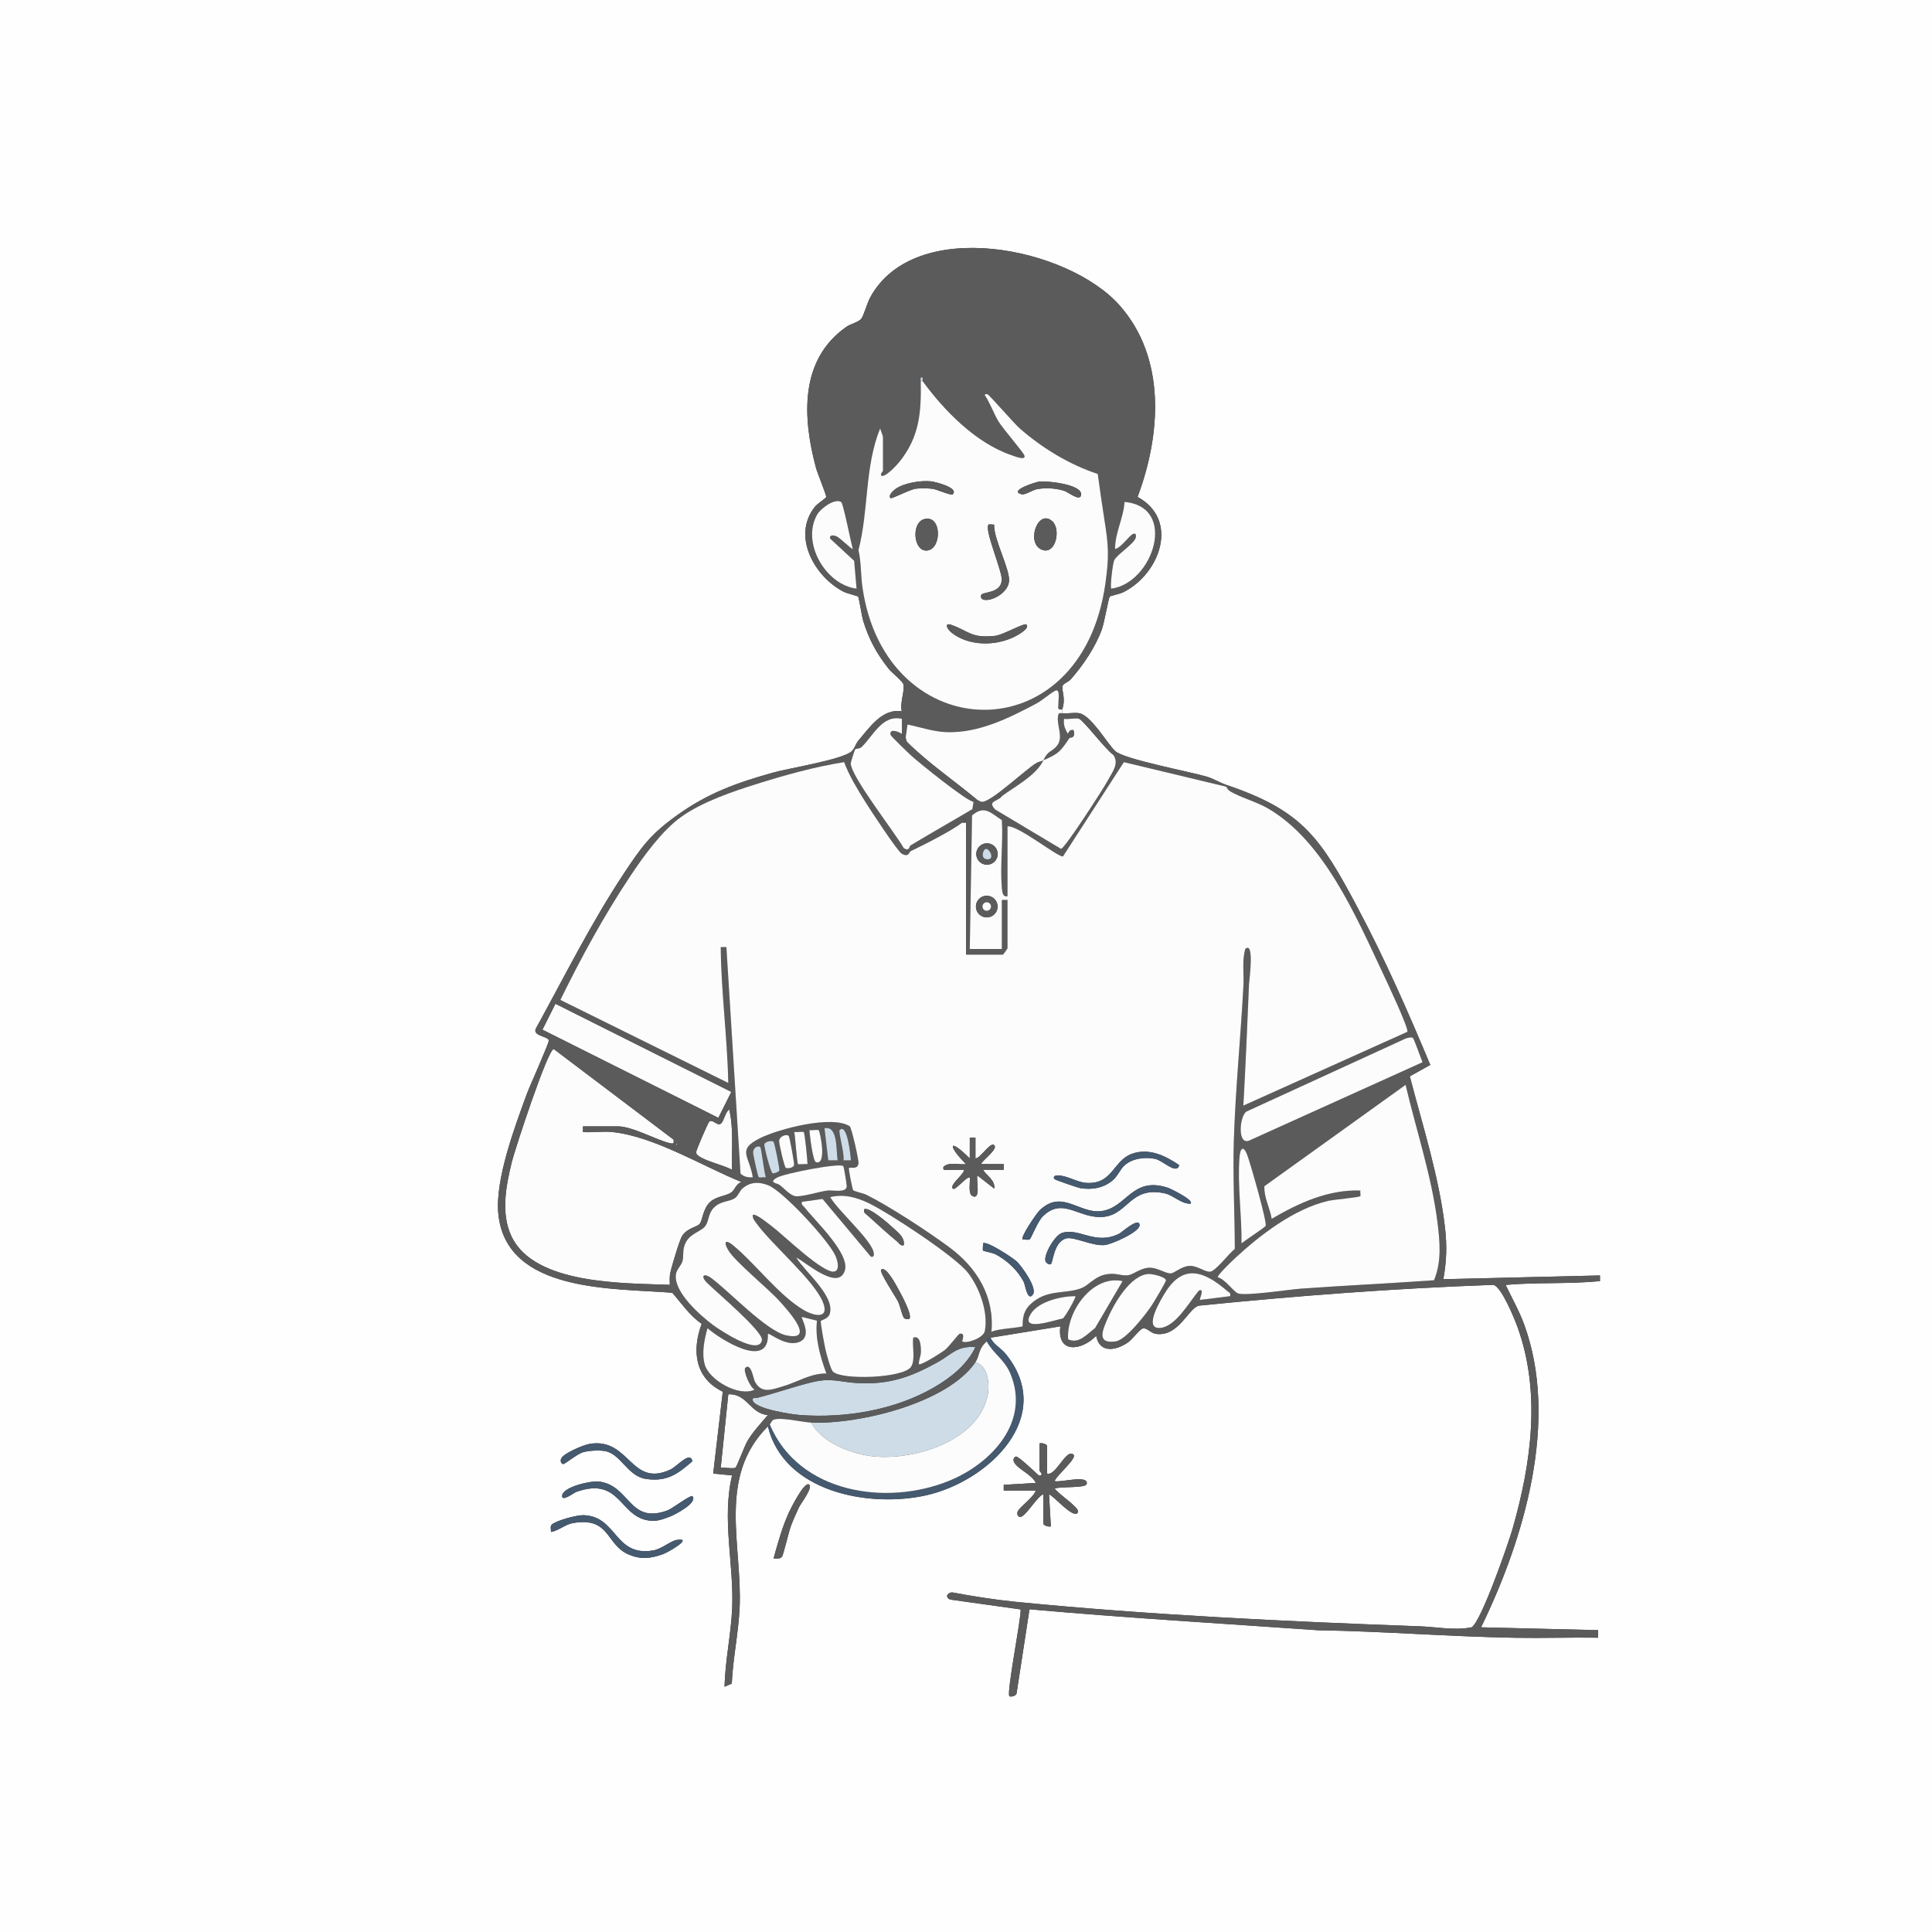 <?xml version="1.0" encoding="UTF-8"?>
<svg id="Ebene_1" data-name="Ebene 1" xmlns="http://www.w3.org/2000/svg" viewBox="0 0 1024 1024">
  <rect x="0" y="0" width="1024" height="1024" fill="#333333" stroke="none"/>
  <defs>
    <style>
      .cls-1 {
        fill: #5b5b5b;
      }

      .cls-2 {
        fill: #fcfcfd;
      }

      .cls-3 {
        fill: #fefefe;
      }

      .cls-4 {
        fill: #cddce7;
      }

      .cls-5 {
        fill: #45596f;
      }
    </style>
  </defs>
  <path class="cls-3" d="M1024,0v1024H0V0h1024ZM563,376c2.01-5.84-.41-9.98.17-12.41.29-1.21,3.24-2.24,4.38-3.54,6.62-7.6,13.01-16.99,16.48-26.52,1.21-3.33,3.56-16.68,4.16-17.34.25-.28,5.52-1.47,7.2-2.31,19.4-9.68,29.9-38.32,7.54-50.48,12.35-32.9,15.3-73.36-9.41-101.4-27.48-31.19-108.85-47.55-132.32-4.29-1.66,3.06-3.46,9.76-4.72,11.28-1.47,1.77-5.67,2.72-7.8,4.2-25.09,17.46-23.32,48.24-16.18,74.82.7,2.62,5.61,14.61,5.42,15.4-.17.71-4.61,3.48-5.92,5.1-12.49,15.46-.38,37.02,14.96,45.04,1.86.97,7.58,2.33,7.86,2.64.44.49,1.96,10.48,2.68,12.81,3.05,9.88,7.11,17.4,13.52,25.48,1.68,2.11,7.29,6.44,7.81,8.26.88,3.06-2.1,10.34-.83,14.28-10.27-1.68-17.05,8.49-23.01,15.49-1.4,1.64-1.88,3.9-3.45,5.55-4.25,4.47-33.42,9.1-41.6,11.4-19.39,5.44-34.48,10.77-50.94,22.56-13.91,9.96-18.59,16.28-28.02,30.48-17.45,26.26-31.57,54.68-46.75,82.28-2.72,4.37,6.46,4.38,6.63,6.72.11,1.52-10.1,24.16-11.61,28.27-6.35,17.32-16.93,45.5-15.13,63.62,4.17,42.04,61.36,39.31,92.19,41.81,5.05,5.75,9.13,12.04,15.59,16.47-5.33,14.32-3.54,28.86,11.18,35.96l-5.08,43.39,10.01,1c-5.58,23.25,1.09,47.24.04,70.54-.62,13.78-3.71,27.62-4.04,41.45l3.84-1.65c.59-13.29,3.51-26.61,4.14-39.86,1.6-33.25-12.08-69.51,15.01-96.49,8.46,34.81,53.46,43.36,84.01,36.51,32.73-7.34,69.15-41.67,41.97-74.99-2.46-3.01-6.63-5.11-7.98-8.52l36.99-6c-1.89,14.78,11.47,12.89,18.99,5,1.74,9.4,10.49,7.96,16.95,3.44,2.13-1.49,6.13-6.91,7.77-7.33,2.15-.55,4.14,2.45,6.86,2.86,12.23,1.82,17.4-13.93,22.95-14.95,51.87-5.22,103.85-9.18,155.99-11.02,4.2.8,11.15,17.79,12.76,22.24,12.57,34.68,7.37,72.29-2.56,106.99-2.26,7.9-16.6,49.2-21.72,52.28-9.06,1.8-18.64-.22-27.45-.53-70.53-2.55-143.61-6-214.04-12.96-11.4-1.13-22.73-2.95-33.98-5.04-2.71.37-3.66,2.74-.81,3.83l37.29,5.22c.1,5.7-7.6,44.31-6,45.99.47.49,3.64.06,3.83-1.66l6.82-44.41c50.85,4.55,101.93,7.53,152.8,11.11,34.92.55,70.09,3.42,105,4,14.5.24,29.05-.26,43.55-.05v-3.99l-62.01-1.51c22.84-46.86,41.54-109.68,22.76-160.74-2.66-7.23-6.47-13.83-9.74-20.75,16.65-1.48,33.38-.36,50-2.01v-2.99s-83.01,1.99-83.01,1.99c1.72-9.78,1.99-17.53.87-27.37-3.03-26.61-11.91-54.29-18.65-80.16l10.85-6.06c-11.76-28.22-24.17-56.43-38.56-83.42-19.6-36.78-28.98-51.33-69.52-64.98-2.98-1-7.22-3.44-10.24-4.34-8.91-2.66-44.16-9.24-48.76-13.66-4.29-4.12-12.62-18.82-19-20-2.6-.48-6.22.33-9,0,.22-.24-.19-1.45,0-2ZM312.74,765.24c-3.29.5-13.81,4.87-15.26,7.74-.69,1.36-.06,2.79,1.04,3.01.77.16,7.54-5.51,10.66-6.32s7.96-1.13,11.26-.61c8.71,1.37,12.02,13.45,22.15,14.84,11,1.52,16.6-2.63,24.41-9.42-1.25-5.67-7.98,2.69-11.62,4.39-21.12,9.87-21.49-16.87-42.64-13.63ZM555,781v-14.5c0-1.06-2.84-1.9-4-1.5v14.5c0,.46,2.8,2.65-.49,2.49-1.65-1.53-10.79-10.24-12-9.99-1.09.22-1.73,1.65-1.03,3.01,1.86,3.6,9.62,6.63,11.52,10.98l-17.01,1.01v3h17.01c-1.3,3.8-8.16,8.34-9.52,10.99-.7,1.36-.06,2.78,1.03,3.01,2.77.58,9.19-11.05,12.48-12v15.5c0,1.07,2.88,1.91,3.99,1.5l-.98-16.99c2.82,1.15,12.38,12.5,14.98,9.99,1.26-1.21-.79-2.97-1.65-3.84-3.02-3.04-7.47-5.86-10.34-9.15,2.93-1.38,16.47-.01,16.99-2.53,1.07-5.1-14.47-.44-16.99-1.49.58-2.64,12.06-12.07,9.99-13.98-3.89-3.6-9.43,11.71-13.99,9.99ZM366.99,793c-.78-.91-10.8,6.65-13.01,7.48-20.82,7.82-19.85-13.4-36.77-15.25-4.12-.45-18.46,2.79-19.23,7.26-.69,4.04,6.34-1.35,7.31-1.7,24.83-8.86,22.74,15.28,41.2,15.29,2.74,0,6.19-1.32,8.76-2.32s14.73-7.27,11.74-10.75ZM428.99,787c-2.4-2.78-10.3,13.44-10.85,14.64-3.56,7.8-5.84,16.12-8.14,24.35,1.5-.04,3.41.5,4.52-.97.68-.91,3.58-13.28,4.71-16.29s2.81-6.82,4.22-9.78c.99-2.08,7.2-10.02,5.54-11.95ZM292.01,812c4.18-.76,7.51-4.03,11.73-4.76,19.9-3.41,17.18,11.65,29.73,16.8,6.34,2.6,11.47,1.99,17.81-.26,3.02-1.07,16.53-8.97,7.43-7.59-3.17.48-8.09,4.83-12.45,5.57-20.68,3.55-18.99-18.08-36.92-18.68-3.64-.12-13.9,2.66-16.72,4.83-1.26.97-.47,2.73-.62,4.09Z"/>
  <g>
    <path class="cls-5" d="M312.74,765.24c21.15-3.24,21.53,23.5,42.64,13.63,3.64-1.7,10.37-10.05,11.62-4.39-7.81,6.79-13.41,10.94-24.41,9.42-10.13-1.4-13.45-13.48-22.15-14.84-3.3-.52-7.99-.23-11.26.61s-9.9,6.47-10.66,6.32c-1.1-.22-1.72-1.65-1.04-3.01,1.44-2.86,11.97-7.23,15.26-7.74Z"/>
    <path class="cls-5" d="M366.99,793c2.99,3.49-9.25,9.78-11.74,10.75s-6.02,2.32-8.76,2.32c-18.46,0-16.38-24.14-41.2-15.29-.97.34-8,5.73-7.31,1.7.76-4.47,15.11-7.71,19.23-7.26,16.92,1.85,15.95,23.07,36.77,15.25,2.21-.83,12.23-8.39,13.01-7.48Z"/>
    <path class="cls-5" d="M292.01,812c.15-1.36-.64-3.12.62-4.09,2.82-2.17,13.08-4.95,16.72-4.83,17.93.6,16.23,22.23,36.92,18.68,4.35-.75,9.28-5.09,12.45-5.57,9.1-1.37-4.41,6.52-7.43,7.59-6.34,2.25-11.48,2.86-17.81.26-12.55-5.15-9.83-20.2-29.73-16.8-4.22.72-7.55,4-11.73,4.76Z"/>
    <g>
      <g>
        <path class="cls-1" d="M359,432c16.47-11.79,31.56-17.12,50.94-22.56,8.19-2.3,37.35-6.93,41.6-11.4,1.57-1.65,2.05-3.91,3.45-5.55,5.96-7.01,12.73-17.17,23.01-15.49-1.26-3.94,1.71-11.22.83-14.28-.52-1.82-6.13-6.14-7.81-8.26-6.42-8.08-10.48-15.6-13.52-25.48-.72-2.34-2.25-12.32-2.68-12.81-.28-.31-6-1.67-7.86-2.64-15.34-8.02-27.45-29.58-14.96-45.04,1.31-1.62,5.75-4.39,5.92-5.1.19-.79-4.71-12.78-5.42-15.4-7.14-26.58-8.91-57.36,16.18-74.82,2.13-1.48,6.32-2.44,7.8-4.2,1.27-1.52,3.06-8.22,4.72-11.28,23.47-43.26,104.83-26.9,132.32,4.29,24.71,28.04,21.75,68.5,9.41,101.4,22.35,12.16,11.85,40.8-7.54,50.48-1.68.84-6.95,2.03-7.2,2.31-.59.67-2.94,14.01-4.16,17.34-3.47,9.53-9.85,18.93-16.48,26.52-1.14,1.31-4.09,2.33-4.38,3.54-.58,2.43,1.84,6.58-.17,12.41-3.06.56-1.89-1.53-2-3.45-.09-1.55.99-7.51-1.48-6.54-2.17.86-7.09,5.22-10.16,6.85-14.72,7.81-30.75,15.83-47.9,15.18-6.87-.26-13.79-2.7-20.45-4.04l-1,7c-.27-.28-1.86-1.9-2-2v-8c-10.48-2.39-15.2,9.16-21.48,15.07-.88.83-2.85.63-3.3,1.16-.25.29-2.3,6.8-2.31,7.25-.18,6.91,23.68,37.07,28.06,45.05,3.24,1.91,2.69-.85,3.75-1.49,10.78-6.53,21.81-12.72,32.64-19.17l.63-3.86c.4.04,1.51-1,2-1,.43,0,1.56.97,2.6.99,4.78.06,23-17.17,28.47-20.44,1.62-.97,2.66-.98,3.94-1.54-3.66,7.89-14.71,13.61-22,19l-2-.99,1,1.99c-2.63,2.05-6.3,1.91-2.55,6.06l34.93,20.87c2.17-.37,22.47-31.93,24.8-36.25,2.48-4.61,6.19-9.04,2.83-13.67l1-2c4.59,4.41,39.85,11,48.76,13.66,3.03.9,7.27,3.34,10.24,4.34v1l-54.33-13.04-32.27,49.97c-2.5.61-23.88-16.64-29.4-15.93v37c-2.63.78-2.84-2.63-3-4.49-.98-11.47.73-24.2.02-35.8-5.97-3.89-9.27-8.13-15.81-2.5l-1.21,70.8h17v-26h3v25.5c0,.38-2.27,3.5-2.5,3.5h-19.5v-70c-1.16-5.71-1.78-.17-2,0-5.61,4.36-20.32,11.79-27.22,15.09-1.08.52-.91,3.49-4.79,1.42-2.22-1.19-16.98-23.68-19.4-27.59-4.17-6.73-8.41-13.56-11.18-20.99-15.9,2.58-31.07,6.78-46.41,11.61-11.79,3.71-28.58,9.28-40,17.46l-2-1ZM488,202c.29,16.33-.51,29.5-11.49,43.01-1.29,1.58-7.71,8.53-9.51,6.98-.39-1.09,1-2.19,1-2.49v-18c0-.47-1.26-3.42-1.49-4.5-8.32,20.39-5.99,43.33-11.5,64.5,1.47,6.49,1.18,13.33,2.12,19.87,12.22,84.96,115.96,88.59,128.74-2,2.07-14.71,1.7-20.04-.55-34.2-1.27-7.98-2.38-16.01-3.49-24-14.95-4.87-29.59-13.81-41.36-24.15-3.09-2.71-15.85-17.52-16.99-18.02-.58-.25-1.69-.18-1.48.48,2.89,4.33,4.53,9.37,7.19,13.81,2.44,4.08,13.24,16.32,13.79,18.21.83,2.85-5.8.08-6.76-.24-18.92-6.35-35.74-23.57-47.22-39.28-.31-.43.57-2.02-.5-2.01-.87-.02-.51,1.34-.5,2.01ZM445.89,266.11c-3.35-2.32-10.93,3.41-12.74,6.54-8.62,14.96,4.49,37.32,20.85,39.35l-1.27-14.76-12.72-11.76c-.54-2.32,2.15-1.71,3.28-1.28,1.69.65,8.36,7.22,8.7,6.79-.88-3.16-5.05-24.16-6.1-24.89ZM589,312c22.13-2.88,35.53-43.38,7.02-45.98-.52,8.56-5.1,16.45-5.01,24.98,3.33-.71,7.49-7.16,9.5-7.99,1.8-.74,1.81,1.15,1.33,2.34-1.34,3.32-9.96,8.64-11.32,11.68-.8,1.8-2.24,14.21-1.52,14.97Z"/>
        <path class="cls-1" d="M563,378c2.78.33,6.4-.48,9,0v3c-1.64-.59-5.89.41-8,0-.51,3.41.55,5.28,2,8,.29.55.15,1.56,1,2-5.09,7.45-5.7,8.34-14,12,2.47-5.33,4.27-4.29,7.02-7.48,4.26-4.96-.54-11.19.96-16.87.29-1.09,1.9-.52,2.02-.65Z"/>
        <path class="cls-4" d="M489,202h-1c-.01-.67-.37-2.03.5-2.01,1.07,0,.19,1.58.5,2.01Z"/>
      </g>
      <g>
        <path class="cls-2" d="M480,391l1-7c6.66,1.35,13.58,3.78,20.45,4.04,17.16.65,33.18-7.37,47.9-15.18,3.07-1.63,7.99-5.99,10.16-6.85,2.48-.98,1.4,4.99,1.48,6.54.11,1.92-1.05,4.01,2,3.45-.19.55.22,1.76,0,2-.12.13-1.73-.43-2.02.65-1.5,5.67,3.3,11.91-.96,16.87-2.74,3.19-4.54,2.15-7.02,7.48-1.28.56-2.32.57-3.94,1.54-5.46,3.27-23.69,20.51-28.47,20.44-1.04-.01-2.17-.98-2.6-.99-12.28-10.27-25.61-19.27-37.03-30.51-.78-.76-.77-2.28-.97-2.49Z"/>
        <path class="cls-2" d="M572,381c2.27.81,14.37,16.67,18,19,3.36,4.64-.35,9.06-2.83,13.67-2.32,4.32-22.63,35.88-24.8,36.25l-34.93-20.87c-3.75-4.15-.08-4.01,2.55-6.06.39-.3.67-.76,1-1,7.29-5.39,18.34-11.11,22-19,8.3-3.66,8.91-4.55,14-12,.15-.22,3.21.65,1.99-4-1.67-.35-2.34.57-2.99,2-1.45-2.72-2.52-4.59-2-8,2.11.41,6.36-.59,8,0Z"/>
        <path class="cls-2" d="M489,202c11.48,15.71,28.31,32.92,47.22,39.28.96.32,7.6,3.09,6.76.24-.55-1.89-11.35-14.14-13.79-18.21-2.66-4.44-4.3-9.49-7.19-13.81-.21-.66.9-.74,1.48-.48,1.13.5,13.9,15.31,16.99,18.02,11.77,10.34,26.41,19.28,41.36,24.15,1.11,8,2.22,16.02,3.49,24,2.25,14.16,2.62,19.49.55,34.2-12.78,90.59-116.52,86.96-128.74,2-.94-6.54-.65-13.38-2.12-19.87,5.51-21.17,3.18-44.11,11.5-64.5.23,1.07,1.49,4.03,1.49,4.5v18c0,.3-1.38,1.4-1,2.49,1.8,1.55,8.22-5.4,9.51-6.98,10.98-13.51,11.78-26.68,11.49-43.01h1ZM504.99,262c3.38-3.53-9.46-6.66-11.6-6.88-5.37-.55-14.27.83-18.74,4.05-1.11.8-4.08,3.39-2.65,4.84.57.58,10.33-4.65,13.49-5,2.47-.27,6.46-.25,8.92.09,2.04.28,9.8,3.72,10.58,2.91ZM550.76,255.26c-1.75.23-16.66,4.92-9.21,6.73,1.81.44,5.76-2.33,8.19-2.75,4.66-.81,10.05-.49,14.53.99,1.99.66,8.02,5.64,8.72,2.26,1.19-5.73-18.1-7.76-22.24-7.22ZM489.72,275.18c-6.83,1.99-5.61,17.26,1.62,16.61,8.04-.73,7.85-19.37-1.62-16.61ZM557.74,276.27c-7.87-7.08-14.51,12.72-4.77,15.33,6.75,1.8,9.33-11.22,4.77-15.33ZM526.92,278.06c-.77-.02-2.74-.23-2.92-.07-2.55,2.47,7.27,24.71,6.96,29.45-.5,7.43-10.52,6.01-10.96,8.06-1.17,5.56,13.66,1.3,14.79-7.24.81-6.13-8.26-22.58-7.88-30.22ZM544,331.01c-1.04-1.02-12.54,5.57-16.49,6-12.7,1.39-13.75-2.37-23.22-5.8-3.85-1.4-2.55,2-.03,4.03,9.11,7.31,23.43,7.32,33.63,2.15,1.27-.64,8.2-4.33,6.11-6.38Z"/>
        <path class="cls-2" d="M445.89,266.11c1.05.73,5.22,21.72,6.1,24.89-.34.43-7.01-6.14-8.7-6.79-1.13-.44-3.82-1.04-3.28,1.28l12.72,11.76,1.27,14.76c-16.36-2.03-29.46-24.39-20.85-39.35,1.8-3.13,9.38-8.85,12.74-6.54Z"/>
        <path class="cls-2" d="M589,312c-.72-.76.72-13.17,1.52-14.97,1.36-3.04,9.98-8.36,11.32-11.68.48-1.18.47-3.08-1.33-2.34-2.02.83-6.18,7.28-9.5,7.99-.09-8.53,4.5-16.42,5.01-24.98,28.51,2.6,15.11,43.1-7.02,45.98Z"/>
        <path class="cls-1" d="M478,389c.14.1,1.73,1.72,2,2,.2.2.19,1.73.97,2.49,11.43,11.24,24.76,20.24,37.03,30.51-.49,0-1.6,1.04-2,1-3.78-.42-28.73-20.58-33.01-24.49-1.49-1.36-10.81-10.27-10.98-11.03-.78-3.56,4.26-1.72,6-.48Z"/>
        <path class="cls-1" d="M531,422c-.33.24-.61.7-1,1l-1-1.99,2,.99Z"/>
        <path class="cls-1" d="M526.92,278.06c-.38,7.63,8.69,24.09,7.88,30.22-1.13,8.53-15.97,12.79-14.79,7.24.43-2.06,10.46-.63,10.96-8.06.32-4.74-9.51-26.99-6.96-29.45.17-.17,2.15.04,2.92.07Z"/>
        <path class="cls-1" d="M544,331.01c2.09,2.05-4.84,5.74-6.11,6.38-10.19,5.17-24.51,5.16-33.63-2.15-2.53-2.03-3.82-5.43.03-4.03,9.47,3.43,10.51,7.19,23.22,5.8,3.95-.43,15.45-7.02,16.49-6Z"/>
        <path class="cls-1" d="M489.72,275.18c9.48-2.76,9.66,15.88,1.62,16.61-7.23.65-8.45-14.62-1.62-16.61Z"/>
        <path class="cls-1" d="M557.74,276.27c4.57,4.1,1.98,17.13-4.77,15.33-9.74-2.6-3.1-22.4,4.77-15.33Z"/>
        <path class="cls-1" d="M504.99,262c-.78.81-8.54-2.63-10.58-2.91-2.46-.33-6.45-.36-8.92-.09-3.16.35-12.92,5.57-13.49,5-1.43-1.45,1.54-4.03,2.65-4.84,4.47-3.21,13.37-4.6,18.74-4.05,2.14.22,14.98,3.36,11.6,6.88Z"/>
        <path class="cls-1" d="M550.76,255.26c4.14-.54,23.43,1.49,22.24,7.22-.71,3.39-6.73-1.6-8.72-2.26-4.48-1.48-9.87-1.8-14.53-.99-2.43.42-6.38,3.19-8.19,2.75-7.45-1.8,7.46-6.5,9.21-6.73Z"/>
      </g>
    </g>
    <g>
      <path class="cls-2" d="M324.5,600c22.23,2.29,47.87,18.13,68.5,26.5-2.89.89-3.51,4.25-5.44,5.55-2.79,1.88-7.78,2-11.07,4.93-4,3.57-4.13,10.06-5.73,11.78s-6.41,2.03-9.2,6.29c-1.38,2.1-5.67,16.53-6.32,19.68-.43,2.07-.23,4.19-.23,6.27-24.16-.98-71.61.06-83.88-25.63-5.85-12.26-2.93-26.95.16-39.59,1.53-6.27,19.02-59.71,22.21-59.77l63.49,48c.35,2.25-.12,2.35-2.31,1.81-7.12-1.76-19.55-8.82-27.19-8.82h-18.5v3c5,.37,10.59-.51,15.5,0Z"/>
      <path class="cls-4" d="M430,754c24.91,1.03,72.06-10.15,87-32,6.59,1.7,7.57,11.45,6.54,17.05-4.51,24.53-38.28,34.87-60.03,32.93-11.49-1.02-28.08-7.14-33.52-17.98Z"/>
      <rect class="cls-2" x="329.87" y="510.11" width="15.38" height="104.29" transform="translate(-316.33 612.2) rotate(-63.39)"/>
      <path class="cls-4" d="M517,714.01c-4.58,9.5-13.11,16.22-22.08,21.41-20.67,11.97-46.74,16.27-70.46,14.62-4.84-.34-23.64-3.18-25.45-7.55-.83-2.01,1.32-1.37,2.33-1.63,9.92-2.5,20.39-6.27,29.62-8.39,9.96-2.29,14.26.08,23.49.58,16.98.91,28.38-3.17,42.84-11.24,6.91-3.86,10.02-8.67,19.7-7.79Z"/>
      <path class="cls-2" d="M407,750.01c-3.76,4.43-7.79,8.65-10.8,13.69-1.59,2.66-5.68,13.75-6.33,14.17-1.21.78-5.97-.24-7.87.14l4.01-39c10.19-.46,11.45,10.21,20.99,11.01Z"/>
      <path class="cls-2" d="M387.99,620c-4.58-2.43-13.51-4.42-17.39-7.09-.98-.68-1.58-1.01-1.61-2.36-.01-.88,6.27-15.57,6.96-16.11,1.8-1.44,4.03,2.46,6.07,1.15,1.6-1.03,2.37-6.22,4.48-7.57,2.46,10.45,1.22,21.32,1.49,31.99Z"/>
      <path class="cls-2" d="M358.5,606c.65.33.65.67,0,1v-1Z"/>
      <g>
        <path class="cls-1" d="M650,416c40.54,13.65,49.93,28.2,69.52,64.98,14.38,26.99,26.79,55.2,38.56,83.42l-10.85,6.06c6.73,25.88,15.62,53.55,18.65,80.16,1.12,9.84.85,17.59-.87,27.37l83.01-1.99v2.99c-16.62,1.65-33.35.53-50,2.01,3.27,6.92,7.08,13.52,9.74,20.75,18.78,51.06.09,113.87-22.76,160.74l62.01,1.51v3.99c-14.5-.21-29.04.29-43.55.05-34.91-.58-70.08-3.45-105-4-50.87-3.58-101.95-6.57-152.8-11.11l-6.82,44.41c-.19,1.72-3.36,2.15-3.83,1.66-1.6-1.68,6.1-40.29,6-45.99l-37.29-5.22c-2.85-1.09-1.9-3.46.81-3.83,11.25,2.09,22.58,3.91,33.98,5.04,70.42,6.96,143.51,10.41,214.04,12.96,8.81.32,18.39,2.34,27.45.53,5.12-3.08,19.46-44.38,21.72-52.28,9.92-34.7,15.13-72.31,2.56-106.99-1.61-4.44-8.57-21.44-12.76-22.24-52.14,1.84-104.12,5.81-155.99,11.02-5.55,1.02-10.72,16.77-22.95,14.95-2.73-.41-4.72-3.41-6.86-2.86-1.64.42-5.64,5.84-7.77,7.33-6.46,4.53-15.21,5.97-16.95-3.44-7.53,7.89-20.88,9.78-18.99-5l-36.99,6c-1.31.32-1.46,1.54-2,2-4.59,3.88-3.54,7.4-6,11-14.94,21.85-62.09,33.03-87,32-4.71-.19-16.51-3.08-20.03-1.48-1.15.52-1.44,2.06-1.97,2.48-.36.29-.67.67-1,1-27.09,26.98-13.41,63.24-15.01,96.49-.64,13.25-3.55,26.57-4.14,39.86l-3.84,1.65c.33-13.83,3.42-27.67,4.04-41.45,1.05-23.3-5.62-47.29-.04-70.54l-10.01-1,5.08-43.39c-14.72-7.1-16.51-21.63-11.18-35.96-6.45-4.43-10.54-10.72-15.59-16.47-30.83-2.5-88.02.23-92.19-41.81-1.8-18.12,8.78-46.3,15.13-63.62,1.51-4.12,11.73-26.75,11.61-28.27-.17-2.34-9.36-2.35-6.63-6.72,15.17-27.6,29.3-56.02,46.75-82.28,9.43-14.2,14.11-20.52,28.02-30.48l2,1c-10.23,7.33-20.05,21-27.02,31.48-13.81,20.77-26.02,43.13-36.98,65.51l88.99,44.01c-.47-24.04-3.78-47.98-3.99-72h2.99s7.49,120.02,7.49,120.02c1.68,1.75,4.19,2.15,6.51,1.98-1.86-11.5-8.6-14.53,3.78-20.71,9.86-4.92,38.13-12.36,47.55-6.36,1.02.65,4.83,17.66,4.69,19.59-.26,3.61-4.48,2.01-5.03,2.49-.45.39,1.84,11.32,2.18,11.82.39.59,5.57,1.69,7.06,2.44,12.71,6.39,32.52,19.34,44.08,27.92,14.57,10.8,23.91,26.14,22.17,44.79,2.17-1.66,15.79-2.29,16.47-3.02.43-.46-.95-6.7,4.01-11.49,8.77-8.48,18.6-5.34,27.26-8.74,3.71-1.45,6.7-5.71,11.96-7.04,5.79-1.46,8.21.53,12.27.28,3.24-.2,6.94-4.05,12.05-4.05,3.99,0,8.41,3.14,11.03,3.01,2-.09,5.69-3.84,10-3.98s8.2,3.35,10.93,3.08,10.13-9.9,13.02-12.05c-.04-19.12-1.11-38.38-.52-57.52.84-27.09,3.65-54.8,5.08-81.92.34-6.53-.81-13.14.97-19.54,5.04-4.59,2.06,17.24,2,18.51-.91,21.51-1.8,43.01-3,64.49l86.91-39.1c1.03-1.44-11.25-27.41-13.06-31.26-14.23-30.2-31.2-69.98-60.84-87.16-6.03-3.49-14.87-5.95-20-9.05-.95-.58-1.58-1.44-2.02-2.43v-1ZM294.39,532.02l-6.89,13.75,93.25,46.72,6.89-13.75-93.25-46.72ZM748.87,550.13c-.98-.61-2.78,0-3.89.34l-84.34,38.67c-3.67,2.35-4.9,17.86,1.38,15.42l91.98-41.57c-.84-1.84-4.54-12.49-5.13-12.86ZM324.5,600c-4.91-.51-10.5.37-15.5,0v-3h18.5c7.64,0,20.06,7.06,27.19,8.82,2.18.54,2.66.45,2.31-1.81l-63.49-48c-3.2.05-20.68,53.49-22.21,59.77-3.09,12.65-6.01,27.34-.16,39.59,12.27,25.69,59.73,24.65,83.88,25.63,0-2.08-.2-4.2.23-6.27.65-3.15,4.94-17.58,6.32-19.68,2.8-4.26,7.55-4.52,9.2-6.29s1.72-8.21,5.73-11.78c3.29-2.93,8.28-3.06,11.07-4.93,1.93-1.3,2.56-4.66,5.44-5.55-20.63-8.37-46.26-24.21-68.5-26.5ZM744.99,575l-74.84,53.71c-.34,5.91,2.93,11.5,3.86,17.29,14.35-8.36,29.9-15.57,46.99-14.99-.14.82.22,2.69-.01,2.97-.54.67-13.96,1.82-17,2.52-18.03,4.13-36.14,18.07-49.52,30.48-1.18,1.1-9.65,9.14-9,10.04,3.75.92,8.21,7.41,10.54,8.47,3.6,1.64,27.48-2.03,33.49-2.47,23.5-1.69,47.05-2.8,70.55-4.45,4.14-9.92,3.11-20.54,1.8-30.92-3.04-24.14-11.3-48.97-16.87-72.64ZM387.99,620c-.27-10.67.97-21.54-1.49-31.99-2.12,1.35-2.88,6.54-4.48,7.57-2.03,1.31-4.26-2.59-6.07-1.15-.69.55-6.97,15.24-6.96,16.11.02,1.35.62,1.69,1.61,2.36,3.89,2.67,12.81,4.66,17.39,7.09ZM444,615c-.97-5.07.3-18.57-7-17l1.99,17h5.01ZM433.95,599.05c-.47-.44-3.78.14-4.95-.05.18,2.5,1.79,16.48,3.51,16.99,5.92,1.76,2.13-16.29,1.44-16.94ZM450.99,614.99c-.06-1.85-1.86-20.23-5.99-15.99-.77.79,2.86,13.45,2,16h3.99ZM425.99,600.01c-.32-.33-3.87.17-5-.01.47,2.24,1.4,16.39,2,17.01.27.28,3.9-.17,5.01,0-.04-2.16-1.41-16.39-2.01-16.99ZM417.99,602c-.96-.89-4.65-.09-5.04,2.53-.21,1.38,2.85,14.31,3.57,14.51,1.23.35,3.99-.01,4.36-1.61.18-.76-2.32-14.89-2.9-15.43ZM409.92,605.08c-.96-.66-4.45-.12-4.83,1.49-.2.85,3.31,15.11,4.5,15.35.63.13,3.33-.81,3.49-1.58.17-.84-2.52-14.82-3.16-15.26ZM358.5,606v1c.65-.33.65-.67,0-1ZM402.99,608c-1.2-1.11-4.1.29-3.81,3.23.13,1.35,2.42,12.25,2.93,12.66.61.49,2.81-.06,3.88.11-1.03-2.19-2.4-15.45-3-16ZM670.82,649.81c.98-1.67-8.16-33.41-9.67-37.45-2.06-5.49-3.81-4.04-4.19,1.1-1.14,15.12,1.27,30.45,1.06,45.55,1.7-1.38,12.41-8.51,12.81-9.19ZM446.95,618.06c-1.9-1.83-31.49,3.92-35.23,6.16-4.61,2.76.06,2.69,1.63,3.91,2.26,1.74,5.43,5.44,8.23,5.87,3.39.52,12.57-2.43,16.94-2.98,2.92-.36,10.14,1.45,10.29-2.27.03-.68-1.46-10.31-1.85-10.69ZM399,644.01c1.34-1.27,9.28,5.38,10.89,6.6,5.54,4.21,26.91,24.97,32.48,23.33,3.07-.9,1.36-6.24.47-8.28-3.53-8.04-27.65-34.2-35.6-37.39-4.91-1.97-9.64-1.89-13.75,1.73-1.51,1.33-2.22,3.92-3.94,5.06-3.06,2.03-7.5,1.43-11.05,4.95-3.18,3.16-2.6,6.73-4.45,9.55-2.36,3.59-9.1,3.98-11.28,10.72-1,3.09-.36,5.4-.97,8.03-.55,2.39-3.28,4.47-3.58,7.43-.96,9.32,13,21.59,19.87,26.69,3.41,2.53,24.22,16.41,25.77,7.94.83-4.55-24.7-25.96-29.2-30.51-3.55-3.58-1.62-5.36,2.39-2.39,9.41,6.96,29.23,28.11,39.68,30.32,16.1,3.4.75-13.33-3.21-17.78-6.21-6.98-23.89-21.15-27.56-27.43-2.51-4.29-1.54-5.91,2.55-2.55,11.92,9.78,24.26,26.61,37.59,34.41,5.52,3.23,13.69,4.81,10.12-4.13-4.66-11.68-26.99-30.49-35.2-41.79-.98-1.34-2.25-2.64-2.01-4.48ZM509.99,710.99c2.31,1.34,11.28-1.81,11.99-5.52,1.92-10.03-2.86-23.08-9-30.95-6.8-8.71-41.54-31.47-52.29-36.71-6.51-3.17-13.4-5.12-20.68-3.32,4.04,7.04,21.36,22.25,22.98,29.03.29,1.23.37,3.21-1.47,2.47l-25.55-30.53-10.96,1.54c-.45,1.73.72,2,1.49,3,5.26,6.85,23.97,24.26,21.31,33.27-3.36,11.38-21-4.47-25.78-6.79,4.47,7.54,20.59,20.36,17.77,29.8-.83,2.78-4.3,3.27-4.7,3.82-.44.61,1.93,12.93,2.37,14.93.52,2.34,2.71,10.69,4.03,11.97,4.75,4.61,37.52,3.45,41.41-2.61,2.36-3.68.53-11.03,1.1-15.4,3.83-1.39,4.1,4.21,4.09,7.51,0,2.24-1.16,4.25-1.09,6.49.96,1,12.32-6.28,13.91-7.58,2.07-1.69,7.05-8.26,7.59-8.42,3.54-1.04,1.3,3.89,1.48,3.99ZM608.75,675.24c-9.55.51-18.18,15.43-21.61,23.4-2.62,6.08-6.3,13.91,4.29,12.31,5.33-.8,15.85-14.27,18.99-19.04,1.01-1.54,7.73-12.6,7.57-13.35-.41-1.92-7.36-3.42-9.24-3.32ZM652,686.99c.44-1.87-.63-1.94-1.66-2.83-11.76-10.13-22.84-14.53-32.36.3-2.4,3.75-12.58,19.64-3.5,19.39s15.98-14.12,21.04-19.85c3.16-1.32.06,4.55.49,4.99l15.99-2ZM595,679.01c-15.97-3.55-30.03,16.38-28.86,30.85,5.7,2.68,10.06-2.84,14.27-5.96l14.59-24.9ZM570,687.01c-7.18-.1-19.33,2.71-23.43,9.05-6.75,10.43,12.12,3.6,16.76,2.76,1.24-.78,7.19-11.36,6.68-11.81ZM433.01,700l-8-2c-.59.58,5.92,10.16-1.26,13.23s-16.05-5.05-16.74-4.23c.77,19.16-24.69,3.26-31.99-3-1.71,5.88-3.13,12.93-1.54,19.03,2.21,8.47,18.37,17.57,26.53,13.48-2.5-.95-6.27-10.26-4.99-11.5,3.09-3,4.28,5.81,5.13,7.36,3.59,6.57,9.06,4.11,15.08,2.35,7.42-2.17,14.49-6.89,22.78-6.72-3.22-8.82-6.08-18.63-4.99-27.99ZM517,714.01c-9.68-.88-12.78,3.93-19.7,7.79-14.46,8.07-25.87,12.15-42.84,11.24-9.23-.5-13.53-2.86-23.49-.58-9.24,2.12-19.7,5.9-29.62,8.39-1.01.25-3.16-.38-2.33,1.63,1.81,4.38,20.61,7.22,25.45,7.55,23.72,1.65,49.79-2.65,70.46-14.62,8.96-5.19,17.5-11.91,22.08-21.41ZM407,750.01c-9.54-.8-10.8-11.47-20.99-11.01l-4.01,39c1.9-.38,6.66.64,7.87-.14.65-.42,4.74-11.51,6.33-14.17,3.01-5.04,7.04-9.25,10.8-13.69Z"/>
        <path class="cls-1" d="M591,398l-1,2c-3.63-2.33-15.73-18.19-18-19v-3c6.38,1.18,14.71,15.88,19,20Z"/>
        <path class="cls-2" d="M516,425l-.63,3.86c-10.83,6.45-21.86,12.64-32.64,19.17-1.06.64-.51,3.4-3.75,1.49-4.38-7.97-28.24-38.14-28.06-45.05.01-.45,2.06-6.96,2.31-7.25.46-.53,2.43-.34,3.3-1.16,6.27-5.9,10.99-17.46,21.48-15.07v8c-1.74-1.24-6.78-3.08-6,.48.17.76,9.49,9.67,10.98,11.03,4.28,3.91,29.23,24.06,33.01,24.49Z"/>
        <path class="cls-2" d="M744.99,575c5.57,23.67,13.83,48.5,16.87,72.64,1.31,10.37,2.34,20.99-1.8,30.92-23.5,1.65-47.05,2.77-70.55,4.45-6.02.43-29.89,4.11-33.49,2.47-2.33-1.06-6.79-7.55-10.54-8.47-.65-.9,7.82-8.94,9-10.04,13.38-12.41,31.49-26.34,49.52-30.48,3.04-.7,16.46-1.85,17-2.52.23-.28-.13-2.15.01-2.97-17.09-.57-32.64,6.63-46.99,14.99-.93-5.79-4.2-11.38-3.86-17.29l74.84-53.71Z"/>
        <path class="cls-2" d="M399,644.01c-.23,1.84,1.04,3.13,2.01,4.48,8.21,11.31,30.54,30.11,35.2,41.79,3.57,8.94-4.61,7.36-10.12,4.13-13.33-7.8-25.67-24.63-37.59-34.41-4.09-3.36-5.06-1.74-2.55,2.55,3.67,6.28,21.36,20.45,27.56,27.43,3.96,4.46,19.31,21.19,3.21,17.78-10.45-2.21-30.26-23.36-39.68-30.32-4.01-2.97-5.94-1.19-2.39,2.39,4.51,4.55,30.04,25.96,29.2,30.51-1.55,8.47-22.36-5.41-25.77-7.94-6.87-5.1-20.83-17.37-19.87-26.69.3-2.96,3.03-5.04,3.58-7.43.61-2.63-.03-4.94.97-8.03,2.18-6.74,8.92-7.13,11.28-10.72,1.85-2.82,1.27-6.39,4.45-9.55,3.54-3.52,7.99-2.92,11.05-4.95,1.72-1.14,2.43-3.73,3.94-5.06,4.12-3.62,8.84-3.7,13.75-1.73,7.96,3.19,32.07,29.35,35.6,37.39.89,2.04,2.6,7.37-.47,8.28-5.57,1.64-26.94-19.12-32.48-23.33-1.61-1.22-9.55-7.87-10.89-6.6Z"/>
        <path class="cls-2" d="M748.87,550.13c.59.37,4.28,11.02,5.13,12.86l-91.98,41.57c-6.29,2.44-5.05-13.07-1.38-15.42l84.34-38.67c1.11-.35,2.91-.95,3.89-.34Z"/>
        <path class="cls-2" d="M433.01,700c-1.09,9.36,1.77,19.17,4.99,27.99-8.3-.17-15.36,4.55-22.78,6.72-6.02,1.76-11.49,4.22-15.08-2.35-.85-1.55-2.04-10.36-5.13-7.36-1.28,1.24,2.49,10.55,4.99,11.5-8.16,4.09-24.32-5-26.53-13.48-1.59-6.1-.17-13.14,1.54-19.03,7.3,6.26,32.76,22.16,31.99,3,.69-.82,9.69,7.24,16.74,4.23s.68-12.65,1.26-13.23l8,2Z"/>
        <path class="cls-2" d="M608.75,675.24c1.88-.1,8.83,1.4,9.24,3.32.16.75-6.56,11.81-7.57,13.35-3.14,4.77-13.66,18.23-18.99,19.04-10.59,1.6-6.91-6.23-4.29-12.31,3.43-7.96,12.06-22.88,21.61-23.4Z"/>
        <path class="cls-2" d="M652,686.99l-15.99,2c-.43-.44,2.67-6.31-.49-4.99-5.06,5.73-12.36,19.61-21.04,19.85s1.09-15.64,3.5-19.39c9.52-14.84,20.6-10.44,32.36-.3,1.03.89,2.1.96,1.66,2.83Z"/>
        <path class="cls-2" d="M595,679.01l-14.59,24.9c-4.21,3.12-8.57,8.64-14.27,5.96-1.16-14.47,12.9-34.4,28.86-30.85Z"/>
        <path class="cls-2" d="M446.95,618.06c.39.38,1.88,10,1.85,10.69-.15,3.72-7.37,1.91-10.29,2.27-4.37.54-13.54,3.5-16.94,2.98-2.8-.43-5.97-4.12-8.23-5.87-1.57-1.22-6.24-1.15-1.63-3.91,3.74-2.24,33.33-7.99,35.23-6.16Z"/>
        <path class="cls-2" d="M670.82,649.81c-.4.68-11.11,7.81-12.81,9.19.21-15.1-2.2-30.43-1.06-45.55.39-5.13,2.13-6.59,4.19-1.1,1.52,4.04,10.65,35.78,9.67,37.45Z"/>
        <path class="cls-2" d="M570,687.01c.51.45-5.43,11.04-6.68,11.81-4.64.84-23.51,7.67-16.76-2.76,4.11-6.34,16.25-9.15,23.43-9.05Z"/>
        <path class="cls-2" d="M425.99,600.01c.6.61,1.97,14.83,2.01,16.99-1.11-.17-4.74.28-5.01,0-.6-.61-1.53-14.77-2-17.01,1.13.18,4.67-.31,5,.01Z"/>
        <path class="cls-2" d="M417.99,602c.57.54,3.07,14.66,2.9,15.43-.37,1.6-3.13,1.96-4.36,1.61-.72-.2-3.77-13.14-3.57-14.51.39-2.61,4.08-3.42,5.04-2.53Z"/>
        <path class="cls-2" d="M433.95,599.05c.69.65,4.47,18.7-1.44,16.94-1.73-.51-3.33-14.49-3.51-16.99,1.18.2,4.49-.39,4.95.05Z"/>
        <path class="cls-4" d="M409.92,605.08c.64.44,3.34,14.42,3.16,15.26-.16.78-2.86,1.71-3.49,1.58-1.19-.24-4.7-14.5-4.5-15.35.38-1.61,3.87-2.15,4.83-1.49Z"/>
        <path class="cls-4" d="M444,615h-5.01s-1.99-17-1.99-17c7.3-1.57,6.03,11.93,7,17Z"/>
        <path class="cls-4" d="M402.99,608c.6.55,1.97,13.81,3,16-1.08-.17-3.28.38-3.88-.11-.5-.41-2.79-11.32-2.93-12.66-.29-2.94,2.61-4.33,3.81-3.23Z"/>
        <path class="cls-4" d="M450.99,614.99h-3.99c.86-2.54-2.77-15.2-2-15.99,4.13-4.24,5.93,14.14,5.99,15.99Z"/>
        <path class="cls-2" d="M509.99,710.99c-.18-.11,2.05-5.03-1.48-3.99-.54.16-5.53,6.73-7.59,8.42-1.59,1.3-12.95,8.58-13.91,7.58-.07-2.24,1.08-4.25,1.09-6.49,0-3.3-.25-8.9-4.09-7.51-.57,4.37,1.26,11.73-1.1,15.4-3.89,6.06-36.65,7.22-41.41,2.61-1.32-1.28-3.51-9.63-4.03-11.97-.44-1.99-2.81-14.31-2.37-14.93.4-.55,3.87-1.04,4.7-3.82,2.82-9.44-13.3-22.26-17.77-29.8,4.78,2.32,22.42,18.17,25.78,6.79,2.66-9.01-16.05-26.42-21.31-33.27-.77-1-1.94-1.27-1.49-3l10.96-1.54,25.55,30.53c1.84.74,1.76-1.24,1.47-2.47-1.62-6.78-18.93-21.99-22.98-29.03,7.27-1.8,14.17.15,20.68,3.32,10.75,5.24,45.49,28,52.29,36.71,6.15,7.87,10.92,20.93,9,30.95-.71,3.7-9.67,6.86-11.99,5.52ZM478.99,660c.74-4.18-3.23-6.89-5.98-9.51-1.99-1.9-12.88-11.35-15.01-9.48-.42,1.92.98,2.39,2.09,3.4,4.68,4.25,10.61,9.66,15.4,13.6,1.13.93,1.61,2.43,3.5,1.99ZM481.99,699c1.78-1.76-4.5-13.33-5.82-15.67-.96-1.7-6.68-12.8-9.17-10.32-1.08,1.08,7.71,14.31,8.87,16.62,1.23,2.43,2.08,6.97,3.11,8.7.62,1.05,2.74.94,3.01.68Z"/>
        <path class="cls-2" d="M361,433c11.41-8.19,28.21-13.75,40-17.46,15.34-4.83,30.51-9.03,46.41-11.61,2.77,7.43,7.01,14.26,11.18,20.99,2.42,3.91,17.18,26.41,19.4,27.59,3.88,2.07,3.71-.9,4.79-1.42,6.89-3.29,21.6-10.73,27.22-15.09h2v70h19.5c.23,0,2.5-3.12,2.5-3.5v-25.5h-3v26h-17l1.21-70.8c6.54-5.63,9.84-1.39,15.81,2.5.71,11.61-1.01,24.34-.02,35.8.16,1.86.38,5.27,3,4.49v-37c5.52-.71,26.9,16.54,29.4,15.93l32.27-49.97,54.33,13.04c.44.99,1.07,1.86,2.02,2.43,5.13,3.1,13.97,5.56,20,9.05,29.64,17.18,46.61,56.96,60.84,87.16,1.81,3.85,14.09,29.82,13.06,31.26l-86.91,39.1c1.2-21.48,2.09-42.98,3-64.49.05-1.27,3.04-23.1-2-18.51-1.78,6.4-.62,13.01-.97,19.54-1.43,27.12-4.24,54.82-5.08,81.92-.59,19.15.48,38.41.52,57.52-2.89,2.15-10.18,11.77-13.02,12.05s-6.66-3.21-10.93-3.08-8,3.89-10,3.98c-2.62.12-7.04-3.01-11.03-3.01-5.12,0-8.81,3.85-12.05,4.05-4.06.25-6.48-1.74-12.27-.28-5.25,1.33-8.25,5.59-11.96,7.04-8.67,3.4-18.49.26-27.26,8.74-4.96,4.79-3.58,11.03-4.01,11.49-.68.72-14.3,1.36-16.47,3.02,1.73-18.66-7.61-34-22.17-44.79-11.57-8.57-31.37-21.53-44.08-27.92-1.49-.75-6.67-1.85-7.06-2.44-.33-.5-2.63-11.43-2.18-11.82.56-.48,4.78,1.12,5.03-2.49.14-1.94-3.68-18.95-4.69-19.59-9.42-6-37.69,1.44-47.55,6.36-12.38,6.18-5.64,9.21-3.78,20.71-2.32.18-4.83-.23-6.51-1.98l-7.49-120.02h-2.99c.21,24.02,3.52,47.96,3.99,72l-88.99-44.01c10.96-22.38,23.17-44.74,36.98-65.51,6.97-10.48,16.79-24.15,27.02-31.48ZM528.81,452.64c0-3.14-2.55-5.69-5.69-5.69s-5.69,2.55-5.69,5.69,2.55,5.69,5.69,5.69,5.69-2.55,5.69-5.69ZM528.75,480.5c0-3.18-2.58-5.75-5.75-5.75s-5.75,2.58-5.75,5.75,2.58,5.75,5.75,5.75,5.75-2.58,5.75-5.75ZM517,602.99h-2.99s-.01,11.01-.01,11.01c-11.58-11.55-11.67-6.6-1.99,2.99-3.79.56-8.97-1.45-11.99,1.53-.48,2.42,1.94,1.42,3.48,1.48,2.5.11,5.02-.08,7.51.01-.06,2.55-7.88,7.88-5.99,9.99,1.2,1.34,6.89-6.22,8.98-5.99.35,2.38-1.12,8.86,1.52,9.99,4.48,1.92,1.8-8.27,2.5-10.99l8.98,6.99c.5-4.61-3.94-6.65-5.99-9.99h11.01s0-3.01,0-3.01h-12.01c.56-2.01,9.11-7.88,6.99-10s-7.29,7-9.98,6.99v-11.01ZM559,624.99c.52.51,12.38,4.56,13.74,4.77,6.25.99,12.37-.13,17.2-4.32,2.49-2.16,3.88-5.83,6.16-7.84,4.2-3.69,10.81-4.48,16.18-3.37,3.98.83,11.52,8.69,12.72,3.29-7.46-5.03-15.99-9.2-24.99-6-10.14,3.6-10.19,16.44-24.36,15.43-4.89-.35-10.19-3.99-15.13-3.97-1.58,0-2.65.91-1.51,2.02ZM631,637.99c2.17-1.87-10.78-8.06-12.02-8.47-19.19-6.29-21.78,10.95-35.58,12.41-11.67,1.23-20.64-11.73-32.38-.43-1.62,1.56-10.32,14.27-9.01,15.48,1.18-.14,2.88.39,3.83-.17.59-.34,4.13-9.29,6.63-11.86,10.92-11.25,19.77,1.68,32.95-.06,12.61-1.66,13.82-16.14,31.64-12.47,5.07,1.05,8.79,5.7,13.94,5.55ZM556.99,670c1.19-.89,1.44-11.63,7.98-13.59,4.04-1.21,13.67,4.05,20.39,3.51,3.74-.3,18.51-6.92,18.62-10.42.15-4.96-9.64,3.8-10.66,4.32-12.74,6.45-21.18-3.22-30.37-.37-3.87,1.2-9.77,11.43-8.85,14.89.3,1.1,2.1,2.24,2.89,1.65ZM521.11,662.89c.22.26,4.89,1.07,6.56,1.94,6.13,3.16,12.04,8.71,15.07,14.93.58,1.19,1.93,10.52,4.77,6.27,2.32-3.47-5.99-14.89-8.62-17.41-2.12-2.03-16.3-11.28-17.89-9.6.17,1.08-.38,3.29.11,3.89Z"/>
        <path class="cls-1" d="M510,436c.22-.17.84-5.71,2,0h-2Z"/>
        <path class="cls-1" d="M566,389c.66-1.43,1.32-2.35,2.99-2,1.22,4.65-1.84,3.77-1.99,4-.85-.44-.71-1.45-1-2Z"/>
        <path class="cls-1" d="M517,602.99v11.01c2.71,0,7.94-9.06,10-6.99s-6.44,7.99-6.99,9.98h12.01s0,3.01,0,3.01h-11.01c2.05,3.35,6.5,5.39,5.99,10l-8.98-6.99c-.7,2.72,1.98,12.91-2.5,10.99-2.63-1.13-1.16-7.61-1.52-9.99-2.09-.22-7.78,7.33-8.98,5.99-1.89-2.1,5.94-7.44,5.99-9.99-2.49-.09-5.01.09-7.51-.01-1.54-.06-3.96.94-3.48-1.48,3.02-2.98,8.2-.97,11.99-1.53-9.68-9.59-9.59-14.55,1.99-2.99v-11.01s3.01,0,3.01,0Z"/>
        <path class="cls-5" d="M631,637.99c-5.15.15-8.87-4.51-13.94-5.55-17.82-3.68-19.03,10.8-31.64,12.47-13.18,1.74-22.03-11.19-32.95.06-2.5,2.57-6.04,11.52-6.63,11.86-.95.56-2.65.03-3.83.17-1.31-1.21,7.39-13.92,9.01-15.48,11.74-11.3,20.71,1.66,32.38.43,13.8-1.46,16.39-18.7,35.58-12.41,1.25.41,14.19,6.6,12.02,8.47Z"/>
        <path class="cls-5" d="M559,624.99c-1.14-1.12-.07-2.02,1.51-2.02,4.94-.02,10.24,3.62,15.13,3.97,14.17,1.01,14.22-11.83,24.36-15.43,9-3.2,17.53.98,24.99,6-1.2,5.41-8.74-2.46-12.72-3.29-5.36-1.11-11.98-.32-16.18,3.37-2.28,2.01-3.67,5.68-6.16,7.84-4.83,4.19-10.96,5.3-17.2,4.32-1.36-.21-13.22-4.26-13.74-4.77Z"/>
        <path class="cls-5" d="M556.99,670c-.79.59-2.59-.55-2.89-1.65-.93-3.46,4.98-13.69,8.85-14.89,9.19-2.86,17.63,6.81,30.37.37,1.02-.52,10.81-9.28,10.66-4.32-.1,3.5-14.88,10.12-18.62,10.42-6.72.54-16.35-4.72-20.39-3.51-6.55,1.96-6.79,12.7-7.98,13.59Z"/>
        <path class="cls-5" d="M521.11,662.89c-.49-.6.06-2.81-.11-3.89,1.59-1.68,15.77,7.57,17.89,9.6,2.63,2.52,10.94,13.94,8.62,17.41-2.84,4.26-4.19-5.07-4.77-6.27-3.03-6.21-8.94-11.77-15.07-14.93-1.67-.86-6.35-1.67-6.56-1.94Z"/>
        <path class="cls-1" d="M528.75,480.5c0,3.18-2.58,5.75-5.75,5.75s-5.75-2.58-5.75-5.75,2.58-5.75,5.75-5.75,5.75,2.58,5.75,5.75ZM525.27,480.47c0-1.26-1.02-2.27-2.27-2.27s-2.27,1.02-2.27,2.27,1.02,2.27,2.27,2.27,2.27-1.02,2.27-2.27Z"/>
        <path class="cls-1" d="M528.81,452.64c0,3.14-2.55,5.69-5.69,5.69s-5.69-2.55-5.69-5.69,2.55-5.69,5.69-5.69,5.69,2.55,5.69,5.69ZM524.99,454.99c1.78-1.78-2.43-7.97-3.87-3.37-1.34,4.25,2.96,4.29,3.87,3.37Z"/>
        <path class="cls-1" d="M481.99,699c-.27.26-2.39.37-3.01-.68-1.03-1.73-1.87-6.27-3.11-8.7-1.17-2.3-9.95-15.54-8.87-16.62,2.48-2.48,8.21,8.62,9.17,10.32,1.32,2.34,7.61,13.91,5.82,15.67Z"/>
        <path class="cls-1" d="M478.99,660c-1.88.44-2.37-1.07-3.5-1.99-4.8-3.93-10.73-9.34-15.4-13.6-1.11-1.01-2.51-1.48-2.09-3.4,2.13-1.87,13.02,7.58,15.01,9.48,2.75,2.62,6.72,5.33,5.98,9.51Z"/>
        <circle class="cls-2" cx="522.99" cy="480.47" r="2.27"/>
        <path class="cls-4" d="M524.99,454.99c-.92.92-5.21.87-3.87-3.37,1.45-4.59,5.66,1.59,3.87,3.37Z"/>
      </g>
    </g>
    <g>
      <path class="cls-5" d="M525,709c1.35,3.41,5.52,5.51,7.98,8.52,27.18,33.32-9.24,67.65-41.97,74.99-30.55,6.85-75.55-1.7-84.01-36.51.33-.33.64-.71,1-1,15.19,36.34,61.72,43.56,95.26,29.76,22.28-9.17,42.96-31.22,32.22-56.75-3.15-7.49-8.86-10.39-12.49-17.01.54-.46.69-1.68,2-2Z"/>
      <path class="cls-1" d="M555,781c4.57,1.71,10.11-13.6,13.99-9.99,2.06,1.91-9.41,11.34-9.99,13.98,2.52,1.05,18.07-3.6,16.99,1.49-.53,2.51-14.06,1.14-16.99,2.53,2.87,3.29,7.33,6.1,10.34,9.15.86.87,2.91,2.63,1.65,3.84-2.61,2.5-12.17-8.84-14.98-9.99l.98,16.99c-1.12.42-3.99-.43-3.99-1.5v-15.5c-3.29.94-9.71,12.57-12.48,12-1.09-.23-1.73-1.65-1.03-3.01,1.36-2.64,8.22-7.19,9.52-10.99h-17v-3s17-1.01,17-1.01c-1.89-4.35-9.66-7.37-11.52-10.98-.7-1.36-.06-2.79,1.03-3.01,1.21-.25,10.35,8.46,12,9.99,3.29.16.49-2.03.49-2.49v-14.5c1.16-.4,4,.44,4,1.5v14.5Z"/>
      <path class="cls-1" d="M428.99,787c1.67,1.93-4.55,9.87-5.54,11.95-1.41,2.96-3.07,6.73-4.22,9.78s-4.03,15.37-4.71,16.29c-1.1,1.47-3.02.93-4.52.97,2.3-8.23,4.58-16.55,8.14-24.35.55-1.2,8.45-17.42,10.85-14.64Z"/>
      <path class="cls-2" d="M408,755c.53-.43.82-1.96,1.97-2.48,3.52-1.6,15.32,1.29,20.03,1.48,5.43,10.84,22.03,16.96,33.52,17.98,21.74,1.94,55.52-8.41,60.03-32.93,1.03-5.6.05-15.35-6.54-17.05,2.46-3.6,1.41-7.12,6-11,3.62,6.63,9.34,9.52,12.49,17.01,10.74,25.53-9.95,47.58-32.22,56.75-33.54,13.8-80.07,6.57-95.26-29.76Z"/>
    </g>
  </g>
</svg>